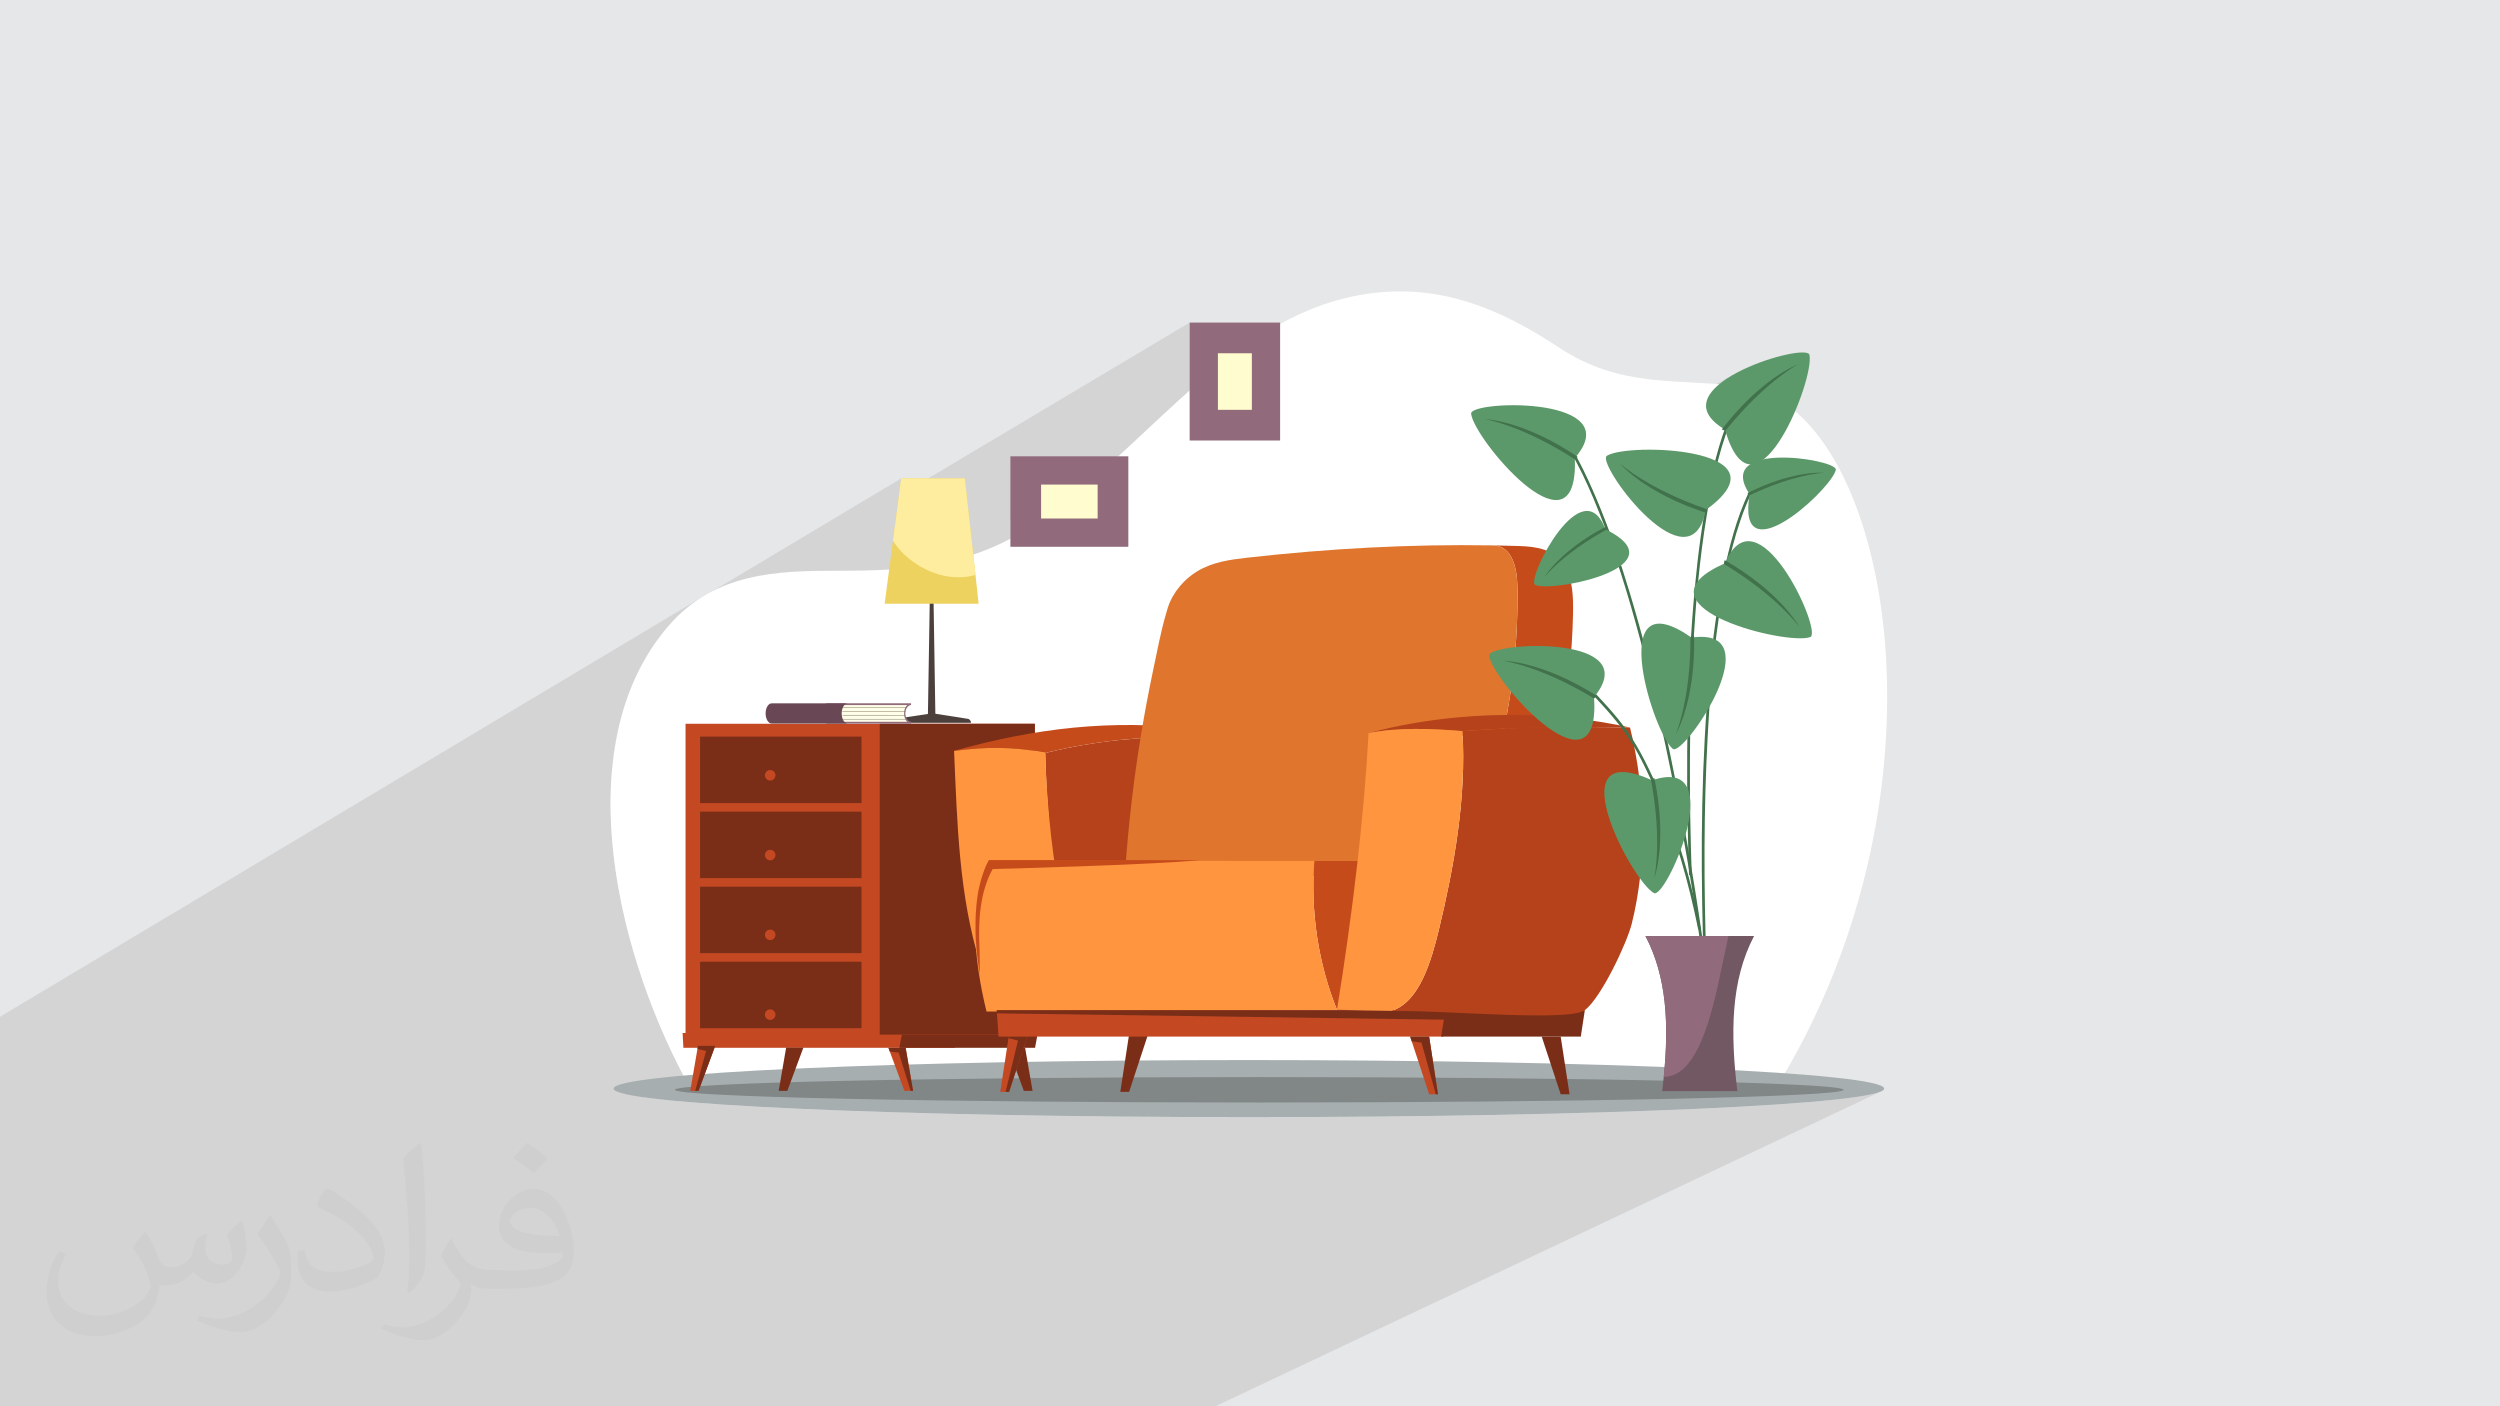 <?xml version="1.0" encoding="UTF-8"?>
<!DOCTYPE svg PUBLIC "-//W3C//DTD SVG 1.1//EN" "http://www.w3.org/Graphics/SVG/1.1/DTD/svg11.dtd">
<!-- Creator: CorelDRAW -->
<svg xmlns="http://www.w3.org/2000/svg" xml:space="preserve" width="3.703in" height="2.083in" version="1.1" style="shape-rendering:geometricPrecision; text-rendering:geometricPrecision; image-rendering:optimizeQuality; fill-rule:evenodd; clip-rule:evenodd"
viewBox="0 0 3703.33 2083.33"
 xmlns:xlink="http://www.w3.org/1999/xlink"
 xmlns:xodm="http://www.corel.com/coreldraw/odm/2003">
 <defs>
  <style type="text/css">
   <![CDATA[
    .fil0 {fill:#E6E7E8}
    .fil21 {fill:#41724B;fill-rule:nonzero}
    .fil11 {fill:#4C403D;fill-rule:nonzero}
    .fil22 {fill:#5C996A;fill-rule:nonzero}
    .fil16 {fill:#694755;fill-rule:nonzero}
    .fil23 {fill:#725862;fill-rule:nonzero}
    .fil10 {fill:#7A2E17;fill-rule:nonzero}
    .fil8 {fill:#818687;fill-rule:nonzero}
    .fil5 {fill:#916B7B;fill-rule:nonzero}
    .fil7 {fill:#A7AEAF;fill-rule:nonzero}
    .fil18 {fill:#B5421A;fill-rule:nonzero}
    .fil15 {fill:#B7B59E;fill-rule:nonzero}
    .fil9 {fill:#C44923;fill-rule:nonzero}
    .fil17 {fill:#C64B1A;fill-rule:nonzero}
    .fil20 {fill:#E0752D;fill-rule:nonzero}
    .fil3 {fill:#E5804E;fill-rule:nonzero}
    .fil12 {fill:#EDD25F;fill-rule:nonzero}
    .fil19 {fill:#FF953E;fill-rule:nonzero}
    .fil13 {fill:#FFED9F;fill-rule:nonzero}
    .fil6 {fill:#FFFDCF;fill-rule:nonzero}
    .fil14 {fill:#FFFEE9;fill-rule:nonzero}
    .fil4 {fill:white;fill-rule:nonzero}
    .fil2 {fill:#373435;fill-opacity:0.031}
    .fil1 {fill:#373435;fill-opacity:0.102}
   ]]>
  </style>
 </defs>
 <g id="Layer_x0020_1">
  <polygon class="fil0" points="-0.11,0 3703.44,0 3703.44,2083.33 -0.11,2083.33 "/>
  <polygon class="fil1" points="-0.11,1985.11 -0.11,1983.04 -0.11,1671.35 -0.11,1646.24 -0.11,1618.29 -0.11,1615.33 -0.11,1582.98 -0.11,1563.32 -0.11,1528.06 -0.11,1518.04 -0.11,1506.74 -0.11,1506.25 1046.08,880.84 1038.74,885.26 1031.5,890.02 1030.91,890.45 1334.98,708.69 1331.56,734.52 1762.26,477.87 1762.26,578.59 1755.62,584.5 1749,590.46 1742.4,596.46 1735.81,602.49 1729.22,608.56 1722.65,614.65 1716.08,620.76 1709.52,626.89 1702.95,633.04 1696.39,639.19 1689.81,645.34 1683.24,651.49 1676.65,657.63 1670.06,663.77 1663.45,669.89 1656.83,675.99 1496.71,769.75 1496.71,798.15 906.45,1142.49 905.07,1162.42 904.43,1184.63 904.61,1207.04 905.61,1229.59 907.37,1252.26 909.87,1274.98 913.07,1297.71 916.94,1320.43 921.44,1343.07 926.54,1365.59 932.2,1387.96 938.4,1410.13 945.09,1432.06 952.17,1453.44 2568.15,554.73 2563.48,557.46 2558.99,560.27 2554.7,563.16 2550.65,566.11 2546.83,569.13 952.83,1455.32 959.83,1475 967.81,1495.92 976.15,1516.43 984.81,1536.47 993.78,1556 1002.99,1574.99 1012.43,1593.37 953.14,1625.52 965.94,1627.22 982.79,1629.15 1001.64,1631.02 1022.43,1632.84 1045.09,1634.61 1069.57,1636.33 1095.81,1637.99 1123.74,1639.59 1153.33,1641.12 1184.49,1642.59 1217.18,1643.99 1251.33,1645.32 1286.88,1646.57 1323.78,1647.75 1361.96,1648.85 1401.38,1649.87 1441.96,1650.81 1483.65,1651.65 1526.39,1652.41 1570.12,1653.07 1614.78,1653.65 1660.32,1654.12 1706.67,1654.49 1753.77,1654.76 1801.56,1654.92 1850,1654.98 1898.43,1654.92 1946.23,1654.76 1993.33,1654.49 2039.68,1654.12 2085.21,1653.65 2129.88,1653.07 2173.61,1652.41 2216.35,1651.65 2258.04,1650.81 2298.62,1649.87 2338.04,1648.85 2376.22,1647.75 2413.12,1646.57 2448.68,1645.32 2482.83,1643.99 2515.51,1642.59 2546.68,1641.12 2576.26,1639.59 2604.2,1637.99 2630.44,1636.33 2654.92,1634.61 2677.58,1632.84 2698.37,1631.02 2717.21,1629.15 2734.06,1627.22 2748.86,1625.26 2761.54,1623.25 2772.05,1621.21 2780.33,1619.13 2786.31,1617.01 1800.37,2083.33 999.11,2083.33 108.81,2083.33 45.57,2083.33 42.59,2083.33 -0.11,2083.33 "/>
  <path class="fil2" d="M216.87 1826.25c6.98,11.04 11.98,21.04 16.04,32.08 3.02,6.98 5,18.96 20.94,18.96 5,0 11.04,-1.04 17.08,-5 6.98,-3.02 11.98,-8.96 13.96,-16.98l6.04 -21.04 15 -6.98 0.94 1.04c-1.98,7.92 -3.02,15.94 -3.02,20.94 0,18.02 15.1,24.06 27.08,24.06 6.98,0 13.02,-4.06 13.02,-10 0,-8.02 -4.06,-23.02 -8.02,-35 6.98,-7.08 13.96,-14.06 21.98,-20l1.04 0.94c3.96,15 5.94,30 5.94,40 0,10 -3.96,20 -8.02,26.98 -6.98,14.06 -20,25.1 -35.94,25.1 -11.98,0 -25,-6.04 -34.06,-17.08l-0.94 0c-9.06,11.04 -22.08,20 -43.02,20l-6.98 0c-1.04,14.06 -4.06,24.06 -9.06,33.02 -13.02,25 -50,42.08 -85,42.08 -48.96,0 -73.02,-28.02 -73.02,-66.04 0,-23.02 8.02,-45 19.06,-60l10 3.96c-7.08,14.06 -12.08,26.98 -12.08,40 0,35 29.06,51.98 62.08,51.98 30.94,0 67.92,-18.96 75,-41.98 -3.02,-25 -11.98,-35.94 -26.04,-58.96 3.96,-6.98 10,-15 16.98,-23.02l1.04 0 0 0 0 0 1.98 0.94 0 0 -0.01 0.01zm564.17 -133.02c10,6.04 20,14.06 30,23.02 -6.04,8.02 -12.08,15 -21.04,21.04 -10,-8.02 -20,-15 -30,-21.98 6.98,-8.02 13.96,-15 20,-22.08l0 0 0 0 1.04 0 0 0zm4.9 96.04c-16.98,0 -30,11.04 -30,19.06 0,16.98 33.02,22.92 73.02,22.92 -5,-20 -21.98,-41.98 -43.02,-41.98zm-36.98 93.02c22.08,0 41.04,-1.04 55,-3.96 16.04,-4.06 30,-12.08 30,-18.02 0,-1.98 0,-3.02 -0.94,-5 -9.06,0.94 -19.06,0.94 -29.06,0.94 -28.96,0 -51.98,-6.98 -60.94,-22.92 -2.08,-5 -4.06,-10 -4.06,-16.04 0,-16.04 7.08,-31.98 19.06,-41.98 10,-9.06 20.94,-14.06 33.02,-14.06 19.9,0 36.98,16.04 47.92,42.08 6.04,13.96 11.04,30 11.04,50.94 0,14.06 -3.96,25 -11.98,34.06 -16.04,15 -45,20.94 -90,20.94l-20 0 0 0 -5 0c-11.04,0 -19.06,-1.98 -25,-6.98l-1.04 0c0,3.02 1.04,5 1.04,6.98 0,10 -3.02,23.02 -10,33.02 -20,30 -42.08,43.02 -60.1,43.02 -18.96,0 -41.98,-6.98 -62.92,-16.98l3.96 -6.98c6.98,2.92 16.04,5 29.06,5 33.96,0 77.92,-33.02 83.96,-64.06 -1.04,-3.02 -3.96,-5.94 -6.98,-10 -10,-11.98 -16.04,-21.98 -21.98,-31.98 5,-10 10,-18.02 13.96,-25l1.98 0c14.06,28.96 28.02,46.04 56.98,46.04l5.1 0 0 0 20.94 0 0 0 0 0 -3.02 0.94 0 0 0 0.01zm-146.04 31.04c2.08,-14.06 3.02,-29.06 3.02,-43.02l0 -21.04c0,-38.96 -5,-96.04 -8.96,-133.02 6.98,-8.02 16.98,-16.98 25,-23.02l1.98 1.04c5,46.98 6.98,101.04 6.98,151.04 0,13.02 -0.94,25.94 -1.98,35 -1.04,11.98 -8.02,20.94 -21.98,35l-3.02 -1.04 0 0 0 0 -1.04 -0.94 0 0 0 -0zm-150.94 -62.08c0.94,18.02 10,33.02 40.94,33.02 20,0 36.04,-5 55,-13.96 3.02,-1.04 5,-3.02 5,-5 0,-11.98 -8.96,-26.98 -23.96,-41.04 -13.96,-13.02 -34.06,-25 -51.04,-31.98 -5.94,-3.02 -8.02,-5 -8.02,-8.02 0,-5 7.08,-16.04 13.02,-23.96l1.98 0c20,10.94 43.02,26.98 60,43.96 15.1,16.04 25.1,33.02 25.1,51.04 0,13.02 -4.06,25.94 -11.04,38.02 -21.98,10.94 -46.04,20 -70,20 -29.06,0 -48.02,-14.06 -48.02,-45 0,-3.02 0,-9.06 1.04,-16.04l10 0 0 0 0 0 0 -1.04 0 0 0 0zm-52.08 -51.98l18.02 29.06c6.98,10.94 13.02,21.98 13.02,40.94l0 24.06c0,18.96 -11.98,38.96 -31.98,60 -15,13.96 -29.06,20 -42.08,20 -18.96,0 -40,-6.04 -65,-16.98l3.02 -7.08c8.02,2.08 16.98,4.06 28.02,4.06 36.04,0 71.98,-26.04 89.06,-58.02 1.98,-4.06 2.92,-6.98 2.92,-8.96 0,-4.06 -1.98,-8.02 -3.96,-11.04 -8.96,-16.98 -18.96,-33.02 -30,-46.98 5.94,-9.06 11.98,-18.02 18.02,-27.08l0.94 0 0 -1.98 0 0 0 0z"/>
  <g id="_1591840701920">
   <path class="fil3" d="M1458.48 863.15c0.02,0.02 0.04,0.04 0.06,0.06 -0.01,-0.02 -0.02,-0.05 -0.04,-0.08 -0.26,-0.26 -0.26,-0.26 -0.02,0.02z"/>
   <path class="fil4" d="M2627.7 1616.92c282.59,-451.82 168.18,-1018.13 -47.32,-1044.56 -96.46,-11.83 -179.33,3.16 -270.86,-57.44 -88.24,-58.4 -174.78,-93.29 -276.59,-80.65 -203.54,25.28 -325.52,222.04 -492.63,337.45 -98.67,68.15 -189.69,73.82 -300.02,73.82 -88.36,0 -181.19,2.39 -249.68,81.27 -155.49,179.06 -73.8,499.16 34.7,690.1l1602.39 0z"/>
   <polygon class="fil5" points="1496.71,810.02 1671.42,810.02 1671.42,676 1496.71,676 "/>
   <polygon class="fil6" points="1542.19,768.14 1625.95,768.14 1625.95,717.88 1542.19,717.88 "/>
   <polygon class="fil5" points="1762.26,652.59 1896.28,652.59 1896.28,477.88 1762.26,477.88 "/>
   <polygon class="fil6" points="1804.14,607.12 1854.4,607.12 1854.4,523.35 1804.14,523.35 "/>
   <path class="fil7" d="M2791.18 1612.69c0,23.35 -421.37,42.29 -941.18,42.29 -519.8,0 -941.17,-18.93 -941.17,-42.29 0,-23.36 421.37,-42.29 941.17,-42.29 519.8,0 941.18,18.93 941.18,42.29z"/>
   <path class="fil8" d="M2731.07 1614.46c0,10.4 -387.6,18.83 -865.75,18.83 -478.13,0 -865.74,-8.43 -865.74,-18.83 0,-10.4 387.61,-18.83 865.74,-18.83 478.15,0 865.75,8.43 865.75,18.83z"/>
   <polygon class="fil9" points="1011.09,1530.33 1012.26,1552.24 1414.69,1552.24 1416.04,1530.33 "/>
   <polygon class="fil10" points="1166.27,1616.02 1190.02,1551.97 1164.49,1551.97 1153.46,1616.02 "/>
   <polygon class="fil9" points="1034.71,1616.02 1059.42,1549.39 1033.89,1549.39 1022.41,1616.02 "/>
   <polygon class="fil9" points="1352.52,1616.02 1341.53,1552.24 1316,1552.24 1339.65,1616.02 "/>
   <polygon class="fil10" points="1529.54,1616.02 1518.5,1552.24 1492.97,1552.24 1516.61,1616.02 "/>
   <polygon class="fil10" points="1331.22,1559.35 1348.94,1616.02 1352.52,1616.02 1341.53,1552.24 1316,1552.24 1318.06,1557.82 "/>
   <polygon class="fil10" points="1029.78,1616.02 1034.71,1616.02 1059.42,1549.39 1033.89,1549.39 1033.08,1554.07 1045.87,1556.95 "/>
   <polygon class="fil10" points="1326.14,1530.33 1415.93,1532.02 1416.04,1530.33 "/>
   <polygon class="fil10" points="1336.39,1530.33 1332.17,1552.24 1533.24,1552.24 1537.28,1530.33 "/>
   <polygon class="fil9" points="1015.45,1532.71 1532.92,1532.71 1532.92,1072.21 1015.45,1072.21 "/>
   <polygon class="fil10" points="1303.09,1532.71 1532.92,1532.71 1532.92,1072.21 1303.09,1072.21 "/>
   <polygon class="fil10" points="1037,1189.73 1276.13,1189.73 1276.13,1091.2 1037,1091.2 "/>
   <polygon class="fil10" points="1037,1300.89 1276.13,1300.89 1276.13,1202.36 1037,1202.36 "/>
   <polygon class="fil10" points="1037,1412.05 1276.13,1412.05 1276.13,1313.52 1037,1313.52 "/>
   <polygon class="fil10" points="1037,1523.21 1276.13,1523.21 1276.13,1424.69 1037,1424.69 "/>
   <path class="fil9" d="M1148.65 1148.53c0,4.3 -3.49,7.79 -7.79,7.79 -4.3,0 -7.79,-3.49 -7.79,-7.79 0,-4.3 3.49,-7.79 7.79,-7.79 4.3,0 7.79,3.48 7.79,7.79z"/>
   <path class="fil9" d="M1148.65 1266.72c0,4.3 -3.49,7.79 -7.79,7.79 -4.3,0 -7.79,-3.49 -7.79,-7.79 0,-4.3 3.49,-7.79 7.79,-7.79 4.3,0 7.79,3.49 7.79,7.79z"/>
   <path class="fil9" d="M1148.65 1384.91c0,4.3 -3.49,7.79 -7.79,7.79 -4.3,0 -7.79,-3.49 -7.79,-7.79 0,-4.3 3.49,-7.79 7.79,-7.79 4.3,0 7.79,3.48 7.79,7.79z"/>
   <path class="fil9" d="M1148.65 1503.11c0,4.3 -3.49,7.79 -7.79,7.79 -4.3,0 -7.79,-3.49 -7.79,-7.79 0,-4.3 3.49,-7.79 7.79,-7.79 4.3,0 7.79,3.49 7.79,7.79z"/>
   <path class="fil11" d="M1438.39 1070.77c-0.12,-3.34 -2.6,-6.02 -5.65,-6.02l-51.52 -8.07 -53.87 8.07c-3.06,0 -5.54,2.67 -5.65,6.02l116.7 0z"/>
   <polygon class="fil11" points="1385.6,1060.99 1374.48,1060.99 1378.46,815.2 1381.69,815.2 "/>
   <polygon class="fil12" points="1449.68,894.41 1310.4,894.41 1322.76,801.06 1334.98,708.7 1429.2,708.7 1444.98,851.73 "/>
   <path class="fil13" d="M1444.98 851.73c-35.74,10.25 -75.22,-2.68 -104.5,-29.37 -6.82,-6.21 -12.68,-13.4 -17.72,-21.3l12.22 -92.36 94.22 0 15.78 143.03z"/>
   <path class="fil14" d="M1349.51 1070.63c-0.11,0.01 -0.23,0.01 -0.35,0.01l-122.92 -0.01c-5.46,0 -9.89,-6.15 -9.89,-13.73 0,-3.8 1.11,-7.23 2.9,-9.71 1.79,-2.48 4.25,-4.03 6.99,-4.03l122.92 0.01c0.12,0 0.24,0 0.35,0.01 -2.54,0.18 -4.8,1.69 -6.48,4.02 -1.79,2.48 -2.9,5.91 -2.9,9.71 0,7.35 4.15,13.35 9.38,13.72z"/>
   <path class="fil15" d="M1344.19 1047.48c-0.17,0.18 -0.34,0.4 -0.5,0.62 -0.16,0.22 -0.31,0.44 -0.45,0.68l-96.03 -0 0 -1.3 96.98 0.01z"/>
   <path class="fil15" d="M1341.44 1053.33c-0.08,0.43 -0.17,0.86 -0.22,1.3l-93.54 -0 0 -1.3 93.76 0z"/>
   <path class="fil15" d="M1341.44 1060.47l-93.3 -0 0 -1.3 93.07 0.01c0.06,0.44 0.13,0.88 0.22,1.3z"/>
   <path class="fil15" d="M1344.17 1066.32l-95.56 -0.01 0 -1.3 94.62 0c0.29,0.47 0.61,0.91 0.93,1.3z"/>
   <path class="fil5" d="M1226.24 1069.33c-4.93,0 -8.95,-5.57 -8.95,-12.43 0,-3.31 0.94,-6.45 2.63,-8.8 1.68,-2.35 3.94,-3.63 6.32,-3.63l117.7 0c-0.56,0.52 -1.09,1.13 -1.57,1.8 -0.28,0.39 -0.54,0.79 -0.78,1.21 -0.24,0.41 -0.47,0.84 -0.68,1.3 -0.66,1.4 -1.12,2.93 -1.41,4.54 -0.07,0.43 -0.13,0.87 -0.18,1.3 -0.08,0.76 -0.12,1.51 -0.12,2.28 0,0.78 0.04,1.53 0.12,2.28 0.04,0.44 0.11,0.87 0.19,1.3 0.28,1.64 0.77,3.17 1.41,4.55 0.21,0.46 0.43,0.89 0.67,1.3 0.66,1.15 1.46,2.18 2.34,3.01l-117.69 -0.01zm117.93 -3c-0.33,-0.39 -0.64,-0.83 -0.93,-1.3 -0.8,-1.31 -1.43,-2.84 -1.8,-4.55 -0.09,-0.41 -0.17,-0.85 -0.22,-1.3 -0.09,-0.74 -0.15,-1.5 -0.15,-2.28 0,-0.77 0.05,-1.53 0.15,-2.28 0.06,-0.44 0.14,-0.87 0.22,-1.3 0.37,-1.66 0.97,-3.2 1.8,-4.54 0.14,-0.24 0.29,-0.46 0.45,-0.68 0.16,-0.22 0.33,-0.44 0.5,-0.62 1.5,-1.81 3.38,-2.86 5.37,-3l0.03 -2.6c-0.14,-0.01 -0.28,-0.01 -0.43,-0.01l-122.92 -0.01c-2.89,0 -5.6,1.56 -7.65,4.41 -2.05,2.85 -3.17,6.61 -3.17,10.63 0,8.29 4.85,15.03 10.81,15.03l122.92 0c0.15,0 0.29,0 0.43,-0.01l-0.03 -2.6c-2.06,-0.14 -3.93,-1.26 -5.39,-3z"/>
   <path class="fil16" d="M1255.32 1071.82c-0.1,0.01 -0.22,0.01 -0.32,0.01l-111.93 -0c-4.97,0 -9,-6.69 -9,-14.94 0,-4.13 1,-7.86 2.64,-10.56 1.63,-2.7 3.87,-4.38 6.36,-4.38l111.93 0c0.11,0 0.22,0 0.32,0.02 -2.31,0.19 -4.37,1.83 -5.9,4.36 -1.63,2.7 -2.64,6.43 -2.64,10.57 0,7.99 3.78,14.52 8.54,14.93z"/>
   <path class="fil17" d="M1548.3 1115.51c73.3,-18.16 145.51,-24.94 220.21,-24.24 0.58,-3.79 1.16,-7.58 1.83,-11.38 -123.85,-14.46 -235.48,-1.59 -357.08,32.42 0,0.21 0,0.41 0,0.61 49.3,-7.08 84.99,-6.98 135.04,2.59z"/>
   <path class="fil18" d="M1548.3 1115.51c1.83,72.31 8.14,144.52 18.85,215.74 57.93,-5.79 115.86,-10.17 173.89,-13.47 6.97,-75.4 15.69,-150.61 27.48,-226.5 -74.7,-0.7 -146.91,6.08 -220.21,24.24z"/>
   <path class="fil19" d="M1413.26 1112.46c4.72,108.11 7.13,213.95 38.93,316.44 4.98,16.15 10.62,32.76 21.41,45.11 9.3,10.71 21.75,17.42 34.86,20.96 3.49,1.09 7.14,1.81 10.71,2.36 16.77,2.64 33.78,1 50.63,-0.45 -34.28,-52.37 -42.99,-123.63 -22.24,-183.9 6.56,-0.64 13.03,-1.28 19.59,-1.81 -10.71,-64.81 -17.02,-130.53 -18.85,-196.34 -50.05,-8.72 -85.74,-8.81 -135.04,-2.36z"/>
   <path class="fil17" d="M2250.5 808.9c-13.2,-0.39 -26.39,-0.78 -39.67,-0.97 15,0.19 24.29,8.08 30.31,22.39 6.17,14.9 6.81,32.72 6.89,49.76 0.22,67.58 -6.52,135.15 -20.08,200.29 28.35,-3.11 55.52,7.54 84.09,8.22 10.02,-54.72 17.07,-122.63 18.14,-178.91 0.53,-24.53 -0.35,-51.12 -11.66,-70.4 -15.24,-26.19 -43.31,-29.5 -68.03,-30.37z"/>
   <path class="fil20" d="M1727.58 908.22c-8.13,27.45 -13.57,57.35 -19.59,85.49 -13.27,63 -23.79,127.07 -31.48,191.82 -4.35,37.2 -7.76,74.49 -10.3,111.98 109.72,0.1 219.44,0.19 329.15,0.29 34.52,0 68.97,0.09 103.48,0.09 6.24,-65.13 11.17,-130.87 14,-193.57 37.05,-11.68 75.78,-19.67 115.09,-23.95 13.56,-65.14 20.3,-132.71 20.08,-200.29 -0.07,-17.04 -0.72,-34.86 -6.89,-49.76 -6.02,-14.31 -15.3,-22.2 -30.31,-22.39 -0.58,0 -1.16,0 -1.75,0 -120.45,-1.95 -241.04,4.68 -361.13,18.2 -25.46,2.92 -51.41,6.23 -74.69,20.35 -17.54,10.61 -35.46,29.5 -43.22,53.56 -0.87,2.72 -1.66,5.35 -2.46,8.18z"/>
   <path class="fil17" d="M1946.94 1275.47c-5.8,75.21 5.9,152.19 33.7,220.93 18.01,-0.09 36.03,-0.28 54.04,-0.46 11.12,-68.08 22,-143.76 30.72,-220.38 -39.51,0 -78.94,-0.09 -118.45,-0.09z"/>
   <path class="fil19" d="M1454.71 1468.91c-3.87,-19.66 -6.9,-39.55 -8.7,-59.59 -0.48,-5.38 -0.89,-10.76 -1.2,-16.15 -0.07,-1.61 -0.21,-4.61 -0.24,-5.54 -0.09,-2.73 -0.16,-5.46 -0.19,-8.19 -0.14,-11.13 0.1,-22.28 0.96,-33.37 0.43,-5.59 0.98,-11.16 1.72,-16.7 0.33,-2.46 0.67,-4.91 1.06,-7.35 0.17,-0.9 0.33,-1.8 0.5,-2.69 1.94,-9.88 4.41,-19.65 7.71,-29.06 0.79,-2.25 1.61,-4.48 2.48,-6.68 0.38,-0.88 0.77,-1.76 1.17,-2.62 0.9,-1.95 1.83,-3.89 2.81,-5.79l107.42 0c125.59,0.09 251.17,0.19 376.75,0.28 -5.8,75.21 5.9,152.19 33.7,220.93 -174.43,1.63 -347.25,2.3 -519.34,2.09 -2.41,-9.8 -4.64,-19.66 -6.59,-29.59z"/>
   <path class="fil17" d="M1444.99 1378.35c0.04,2.73 0.12,5.46 0.21,8.19 0.04,0.92 0.18,3.93 0.27,5.54 0.33,5.39 0.77,10.78 1.28,16.15 1.15,11.82 2.76,23.59 4.76,35.29 -0.43,-14.79 -0.11,-29.65 -0.66,-41.02 -1.83,-38.44 0.74,-80.89 19.51,-115.01 0,0 242.52,-6.38 306.09,-13.26 -65.19,-0.05 -130.39,-0.08 -195.59,-0.14l-115.99 0c-1.05,1.91 -2.06,3.84 -3.04,5.8 -0.43,0.87 -0.85,1.75 -1.26,2.62 -0.94,2.21 -1.83,4.44 -2.67,6.69 -3.57,9.41 -6.23,19.19 -8.33,29.05 -0.19,0.89 -0.37,1.8 -0.54,2.69 -0.43,2.44 -0.8,4.89 -1.15,7.35 -0.79,5.54 -1.38,11.12 -1.85,16.7 -0.93,11.09 -1.18,22.23 -1.04,33.37z"/>
   <polygon class="fil10" points="1672.58,1532.17 1659.53,1617.56 1672.58,1617.56 1700.69,1532.17 "/>
   <polygon class="fil9" points="1494.75,1532.17 1481.7,1617.56 1494.75,1617.56 1522.85,1532.17 "/>
   <polygon class="fil10" points="1493.86,1537.97 1507.94,1541.54 1489.56,1617.56 1494.75,1617.56 1522.85,1532.17 1494.75,1532.17 "/>
   <polygon class="fil9" points="1476.42,1496.51 1479.2,1535.7 2138.01,1535.7 2141.2,1496.51 "/>
   <polygon class="fil10" points="1476.41,1496.51 1476.75,1501.23 2140.05,1510.61 2141.2,1496.51 "/>
   <polygon class="fil9" points="2088.96,1535.7 2117.07,1621.09 2130.13,1621.09 2117.07,1535.7 "/>
   <polygon class="fil10" points="2283.81,1535.7 2311.92,1621.09 2325.04,1621.09 2311.92,1535.7 "/>
   <polygon class="fil10" points="2141.07,1496.51 2134.81,1535.7 2341.7,1535.7 2347.7,1496.51 "/>
   <polygon class="fil10" points="2126.96,1621.09 2105.72,1544.52 2091.23,1542.62 2088.96,1535.7 2117.07,1535.7 2130.13,1621.09 "/>
   <path class="fil18" d="M2159 1062.77c-44.99,4.16 -89.31,11.91 -131.72,23.24 45.65,-8.78 92.97,-6.61 139.11,-2.93 76.78,-5.85 160.27,-7.08 248.26,-5.28 -50.7,-11.25 -103.99,-17.39 -157.7,-18.52 -32.7,-0.67 -65.48,0.47 -97.94,3.49z"/>
   <path class="fil18" d="M2131.61 1376.8c-11.3,46.38 -28.47,107.32 -70.14,120.74 7.46,0.09 14.94,0.19 22.41,0.28 75.28,0.66 242.56,15.06 263.82,-1.31 24.52,-18.87 62.45,-99.87 69.44,-127.83 23.33,-93.44 20.5,-197.45 -2.5,-290.88 -87.98,-1.8 -171.48,-0.57 -248.26,5.28 6.22,99.01 -13.03,203.78 -34.78,293.72z"/>
   <path class="fil19" d="M2011.25 1273.82c-8.72,77.19 -19.59,153.43 -30.71,222.02 27.47,0.76 54.37,1.32 80.93,1.7 41.67,-13.42 58.85,-74.36 70.14,-120.74 21.75,-89.94 41,-194.71 34.78,-293.72 -46.14,-3.69 -93.46,-5.85 -139.11,2.93 -3.25,60.84 -8.89,124.61 -16.02,187.81z"/>
   <path class="fil21" d="M2435.35 969.02c30.39,117.39 53.59,236.7 72.67,356.43 3.87,24.25 7.56,48.52 10.89,72.85 1.15,8.49 2.54,16.94 3.98,25.39l4.26 0c-2.18,-13.44 -4.35,-26.87 -6.28,-40.36 -5.91,-41.56 -12.64,-83.01 -19.85,-124.36 -22.28,-127.91 -49.11,-255.52 -86.52,-379.93 -14.26,-47.39 -30.25,-94.33 -49.5,-139.93 -16.18,-38.32 -34.77,-76.3 -59.43,-109.95 -1.54,-2.09 -5.05,-0.07 -3.5,2.06 32.46,44.3 54.78,95.79 74.18,146.87 23.67,62.3 42.41,126.46 59.09,190.95z"/>
   <path class="fil21" d="M2523.73 1423.68l4.04 0c-3.91,-111.31 -4.09,-222.92 1.98,-334.13 3.61,-66.51 9.31,-133.11 20.2,-198.86 8.94,-53.9 20.65,-108.78 43.72,-158.62 1.11,-2.38 -2.75,-3.67 -3.84,-1.32 -17.54,37.86 -28.26,78.76 -36.54,119.52 -9.87,48.51 -16.27,97.68 -20.88,146.94 -12.09,129.35 -13.23,259.75 -9.81,389.54 0.33,12.31 0.71,24.63 1.13,36.94z"/>
   <path class="fil21" d="M2502.07 1296.4l4.04 0c-3.9,-111.31 -4.1,-222.92 1.96,-334.13 3.61,-66.51 9.31,-133.11 20.23,-198.86 8.92,-53.9 20.63,-108.78 43.7,-158.63 1.1,-2.38 -2.75,-3.67 -3.84,-1.31 -17.54,37.86 -28.25,78.76 -36.54,119.52 -9.87,48.51 -16.28,97.68 -20.88,146.95 -12.11,129.34 -13.21,259.74 -9.81,389.53 0.33,12.31 0.71,24.63 1.13,36.93z"/>
   <path class="fil21" d="M2349.67 1018.86c20.12,21.26 40.42,42.56 57.46,66.44 19.19,26.93 33.33,58.07 46.62,88.22 28.67,65.06 47.39,132.59 61.65,202.11 0.53,2.57 4.44,1.48 3.92,-1.08 -14.14,-68.94 -32.82,-135.65 -60.85,-200.32 -13.53,-31.22 -28.31,-63 -47.83,-90.99 -16.96,-24.3 -37.8,-45.8 -58.1,-67.26 -1.8,-1.91 -4.67,0.98 -2.87,2.88l0 0z"/>
   <path class="fil22" d="M2682.76 943.02c-0.18,0.19 -0.38,0.36 -0.57,0.49 -1.29,0.56 -2.91,1 -4.8,1.33 -45.88,8.02 -261.32,-48.96 -122.07,-110.44 46.9,-110.37 141.24,93.33 127.44,108.62z"/>
   <path class="fil21" d="M2555.01 829.95c-0.18,0.2 -0.32,0.4 -0.43,0.63 -0.42,1.33 -0.7,2.97 -0.81,4.89 2.51,1.52 5.05,3.08 7.6,4.7 2.99,1.92 6.08,3.74 9.07,5.77 2.99,2 6,4.03 9.01,6.04 4.04,2.63 3.76,2.63 8.89,6.19 1.48,1.04 2.94,2.06 4.43,3.11 1.45,1.04 2.85,2.15 4.28,3.22 2.84,2.14 5.69,4.26 8.47,6.35 2.72,2.19 5.41,4.34 8.06,6.46 1.31,1.06 2.66,2.08 3.92,3.18 1.26,1.08 2.49,2.16 3.75,3.22 2.48,2.13 4.94,4.15 7.27,6.24 2.27,2.11 4.49,4.17 6.64,6.15 1.07,0.98 2.15,1.95 3.17,2.92 1.01,0.99 1.98,1.98 2.95,2.93 1.94,1.92 3.76,3.76 5.52,5.5 0.91,0.85 1.72,1.73 2.51,2.61 0.79,0.85 1.56,1.7 2.31,2.52 2.96,3.28 5.7,6 7.68,8.52 2.01,2.46 3.65,4.36 4.76,5.67 0.95,1.13 1.54,1.81 1.66,1.97 -0.11,-0.18 -0.57,-0.92 -1.41,-2.15 -0.95,-1.42 -2.31,-3.54 -4.13,-6.17 -1.71,-2.68 -4.14,-5.71 -6.89,-9.24 -0.68,-0.89 -1.38,-1.8 -2.12,-2.74 -0.72,-0.94 -1.5,-1.9 -2.31,-2.82 -1.67,-1.89 -3.4,-3.87 -5.2,-5.93 -0.93,-1.03 -1.85,-2.09 -2.8,-3.17 -0.98,-1.03 -2,-2.08 -3.01,-3.15 -2.09,-2.12 -4.22,-4.31 -6.44,-6.56 -2.22,-2.22 -4.64,-4.38 -7.03,-6.65 -2.42,-2.29 -4.9,-4.56 -7.56,-6.75 -2.61,-2.22 -5.29,-4.48 -7.98,-6.77 -2.75,-2.21 -5.59,-4.4 -8.45,-6.6 -1.42,-1.09 -2.84,-2.23 -4.31,-3.3 -1.48,-1.06 -2.95,-2.13 -4.44,-3.19 -2.96,-2.1 -5.9,-4.32 -8.94,-6.35 -3.07,-2.02 -6.12,-4.03 -9.19,-6.03 -3.02,-2.02 -6.17,-3.83 -9.24,-5.75 -1.52,-0.94 -3.05,-1.88 -4.58,-2.8 -1.53,-0.95 -3.08,-1.77 -4.63,-2.65 -0.02,-0.01 -0.03,-0.02 -0.06,-0.02z"/>
   <path class="fil22" d="M2179.43 611.56c-0.09,0.24 -0.16,0.48 -0.19,0.73 0.06,1.39 0.37,3.04 0.91,4.88 12.9,44.76 158.54,213.43 152.77,61.34 78.66,-90.54 -145.8,-86.07 -153.49,-66.95z"/>
   <path class="fil21" d="M2337.04 676.81c-0.11,0.25 -0.21,0.47 -0.36,0.66 -1.03,0.96 -2.39,1.93 -4.04,2.89 -2.46,-1.61 -5,-3.2 -7.57,-4.77 -3.04,-1.85 -6.03,-3.84 -9.15,-5.64 -3.13,-1.81 -6.26,-3.63 -9.37,-5.44 -4.14,-2.48 -4.02,-2.24 -9.48,-5.3 -1.59,-0.86 -3.15,-1.74 -4.72,-2.6 -1.59,-0.86 -3.19,-1.63 -4.78,-2.44 -3.16,-1.61 -6.33,-3.24 -9.42,-4.82 -3.16,-1.49 -6.28,-2.96 -9.34,-4.41 -1.54,-0.72 -3.06,-1.48 -4.57,-2.12 -1.54,-0.67 -3.05,-1.31 -4.56,-1.96 -2.98,-1.29 -5.9,-2.63 -8.78,-3.79 -2.9,-1.12 -5.72,-2.22 -8.44,-3.28 -1.36,-0.54 -2.7,-1.07 -4.02,-1.58 -1.33,-0.47 -2.65,-0.91 -3.94,-1.35 -2.57,-0.9 -5.02,-1.74 -7.36,-2.56 -1.17,-0.44 -2.32,-0.79 -3.44,-1.11 -1.12,-0.34 -2.22,-0.66 -3.28,-0.98 -4.24,-1.22 -7.89,-2.48 -11.01,-3.16 -3.1,-0.74 -5.52,-1.39 -7.18,-1.8 -1.44,-0.37 -2.3,-0.6 -2.51,-0.64 0.21,0.02 1.08,0.13 2.56,0.33 1.7,0.24 4.19,0.54 7.35,1 3.16,0.37 6.95,1.22 11.32,2.15 1.11,0.22 2.23,0.46 3.4,0.7 1.17,0.24 2.35,0.51 3.55,0.85 2.43,0.67 4.97,1.35 7.6,2.07 1.33,0.37 2.69,0.74 4.08,1.11 1.36,0.44 2.73,0.89 4.15,1.34 2.81,0.94 5.7,1.89 8.71,2.9 2.98,1.04 5.95,2.26 9.07,3.42 3.1,1.16 6.23,2.4 9.37,3.83 3.13,1.38 6.33,2.79 9.57,4.21 3.2,1.5 6.41,3.09 9.63,4.69 1.61,0.81 3.26,1.59 4.87,2.44 1.6,0.87 3.19,1.72 4.81,2.59 3.19,1.76 6.47,3.41 9.63,5.26 3.16,1.87 6.3,3.74 9.45,5.6 3.15,1.84 6.15,3.89 9.22,5.8 1.51,0.96 3.02,1.92 4.54,2.89 1.51,0.95 2.95,2 4.4,3 0.02,0.01 0.03,0.02 0.04,0.03z"/>
   <path class="fil22" d="M2273.43 865.95c0.14,0.16 0.29,0.3 0.44,0.41 1,0.49 2.25,0.89 3.75,1.21 36.13,7.88 208.94,-30.18 100.52,-83.56 -33.55,-89.11 -115.15,69.36 -104.7,81.94z"/>
   <path class="fil21" d="M2378.51 780.48c0.12,0.16 0.24,0.33 0.32,0.51 0.29,1.07 0.44,2.38 0.48,3.91 -2.06,1.12 -4.11,2.28 -6.17,3.48 -2.46,1.43 -4.97,2.77 -7.41,4.28 -2.45,1.49 -4.9,3 -7.35,4.49 -3.3,1.95 -3.08,1.96 -7.27,4.61 -1.19,0.78 -2.39,1.54 -3.6,2.32 -1.19,0.78 -2.34,1.61 -3.51,2.41 -2.33,1.6 -4.64,3.19 -6.92,4.76 -2.22,1.65 -4.43,3.26 -6.61,4.86 -1.07,0.8 -2.19,1.57 -3.2,2.39 -1.06,0.82 -2.07,1.63 -3.1,2.44 -2.03,1.6 -4.07,3.13 -5.96,4.71 -1.88,1.59 -3.72,3.15 -5.49,4.66 -0.88,0.74 -1.76,1.48 -2.62,2.21 -0.81,0.76 -1.63,1.5 -2.42,2.23 -1.6,1.46 -3.11,2.85 -4.57,4.18 -0.76,0.65 -1.43,1.32 -2.07,1.99 -0.67,0.65 -1.3,1.3 -1.92,1.92 -2.46,2.5 -4.72,4.57 -6.38,6.5 -1.68,1.89 -3.04,3.33 -3.96,4.33 -0.81,0.87 -1.28,1.39 -1.41,1.51 0.11,-0.14 0.5,-0.71 1.19,-1.66 0.82,-1.1 1.97,-2.72 3.48,-4.76 1.45,-2.06 3.49,-4.39 5.79,-7.09 0.57,-0.69 1.15,-1.39 1.77,-2.11 0.61,-0.72 1.24,-1.46 1.92,-2.16 1.39,-1.44 2.83,-2.96 4.32,-4.53 0.77,-0.79 1.53,-1.59 2.31,-2.42 0.83,-0.79 1.66,-1.59 2.51,-2.4 1.72,-1.61 3.48,-3.28 5.32,-4.98 1.83,-1.69 3.82,-3.32 5.79,-5.04 1.99,-1.74 4.04,-3.46 6.23,-5.11 2.15,-1.67 4.34,-3.37 6.56,-5.1 2.25,-1.67 4.57,-3.31 6.91,-4.96 1.17,-0.81 2.33,-1.67 3.52,-2.47 1.22,-0.8 2.42,-1.59 3.63,-2.39 2.43,-1.56 4.84,-3.23 7.32,-4.74 2.49,-1.5 5,-2.99 7.48,-4.48 2.46,-1.5 5.03,-2.84 7.53,-4.26 1.24,-0.7 2.48,-1.39 3.72,-2.07 1.24,-0.7 2.51,-1.31 3.76,-1.95 0.02,-0 0.03,-0.01 0.05,-0.02z"/>
   <path class="fil22" d="M2719.48 695.09c0.06,0.2 0.09,0.4 0.07,0.59 -0.18,1.09 -0.59,2.35 -1.2,3.76 -14.71,33.93 -146.52,151.98 -126.53,32.79 -52.75,-79.28 123.54,-52.98 127.65,-37.14z"/>
   <path class="fil21" d="M2588.75 730.48c0.05,0.2 0.12,0.39 0.21,0.56 0.7,0.86 1.68,1.76 2.89,2.68 2.12,-1.01 4.26,-2.01 6.46,-2.98 2.57,-1.15 5.13,-2.42 7.77,-3.51 2.63,-1.11 5.29,-2.22 7.94,-3.33 3.51,-1.54 3.39,-1.35 7.98,-3.21 1.35,-0.52 2.66,-1.05 3.99,-1.57 1.33,-0.51 2.67,-0.95 4,-1.44 2.66,-0.95 5.31,-1.91 7.93,-2.84 2.63,-0.85 5.23,-1.7 7.8,-2.53 1.27,-0.41 2.54,-0.86 3.81,-1.2 1.27,-0.37 2.54,-0.73 3.78,-1.09 2.48,-0.71 4.91,-1.47 7.3,-2.09 2.39,-0.59 4.73,-1.17 6.98,-1.72 1.13,-0.29 2.24,-0.57 3.33,-0.84 1.1,-0.23 2.18,-0.45 3.24,-0.67 2.11,-0.45 4.14,-0.87 6.06,-1.26 0.95,-0.23 1.9,-0.39 2.81,-0.52 0.92,-0.15 1.83,-0.3 2.67,-0.44 3.46,-0.53 6.49,-1.16 9.01,-1.37 2.51,-0.27 4.48,-0.53 5.83,-0.69 1.18,-0.15 1.87,-0.24 2.03,-0.25 -0.15,-0.01 -0.85,-0.01 -2.04,0 -1.36,0.01 -3.35,-0 -5.88,0.04 -2.53,-0.03 -5.61,0.26 -9.13,0.54 -0.91,0.06 -1.81,0.14 -2.75,0.21 -0.95,0.07 -1.9,0.16 -2.89,0.3 -1.98,0.28 -4.05,0.56 -6.2,0.86 -1.09,0.16 -2.19,0.31 -3.33,0.47 -1.1,0.21 -2.24,0.42 -3.4,0.63 -2.3,0.45 -4.7,0.91 -7.15,1.4 -2.44,0.52 -4.93,1.18 -7.48,1.78 -2.57,0.6 -5.16,1.26 -7.77,2.06 -2.61,0.77 -5.28,1.56 -7.96,2.34 -2.68,0.86 -5.35,1.79 -8.06,2.72 -1.35,0.47 -2.74,0.92 -4.08,1.43 -1.35,0.52 -2.69,1.03 -4.05,1.55 -2.69,1.06 -5.44,2.03 -8.12,3.17 -2.68,1.15 -5.33,2.3 -8,3.45 -2.66,1.13 -5.26,2.43 -7.86,3.63 -1.3,0.6 -2.59,1.2 -3.85,1.82 -1.3,0.59 -2.52,1.28 -3.78,1.91 -0.02,0.01 -0.02,0.01 -0.03,0.02z"/>
   <path class="fil22" d="M2679.83 524.5c0.17,0.2 0.32,0.41 0.41,0.64 0.38,1.34 0.62,2.99 0.68,4.91 1.86,46.54 -83.25,252.5 -125.67,106.33 -103.18,-61.15 111.27,-127.61 124.58,-111.89z"/>
   <path class="fil21" d="M2550.79 636.07c0.18,0.2 0.36,0.38 0.56,0.51 1.27,0.59 2.86,1.08 4.75,1.47 1.85,-2.3 3.74,-4.61 5.67,-6.91 2.3,-2.72 4.52,-5.55 6.93,-8.23 2.37,-2.7 4.78,-5.42 7.18,-8.12 3.14,-3.66 3.1,-3.39 7.31,-8.01 1.22,-1.31 2.43,-2.63 3.67,-3.95 1.22,-1.31 2.51,-2.55 3.75,-3.82 2.49,-2.53 4.99,-5.07 7.42,-7.55 2.52,-2.41 5.02,-4.79 7.48,-7.13 1.22,-1.16 2.42,-2.36 3.66,-3.45 1.26,-1.11 2.49,-2.2 3.7,-3.3 2.43,-2.17 4.78,-4.35 7.15,-6.36 2.39,-1.98 4.72,-3.91 6.98,-5.77 1.12,-0.94 2.22,-1.87 3.31,-2.77 1.12,-0.86 2.24,-1.7 3.3,-2.52 2.18,-1.67 4.23,-3.24 6.2,-4.74 0.95,-0.79 1.95,-1.48 2.92,-2.14 0.95,-0.68 1.91,-1.33 2.8,-1.96 3.64,-2.49 6.71,-4.85 9.46,-6.47 2.7,-1.68 4.81,-3.06 6.24,-3.98 1.26,-0.81 2,-1.3 2.19,-1.4 -0.2,0.08 -1,0.46 -2.33,1.12 -1.54,0.76 -3.81,1.83 -6.67,3.27 -2.89,1.35 -6.22,3.35 -10.07,5.6 -1,0.56 -1.96,1.14 -3.01,1.74 -1.03,0.59 -2.07,1.22 -3.1,1.92 -2.1,1.4 -4.3,2.85 -6.56,4.37 -1.15,0.77 -2.33,1.55 -3.52,2.34 -1.15,0.85 -2.31,1.71 -3.52,2.58 -2.37,1.78 -4.82,3.59 -7.35,5.49 -2.5,1.92 -4.94,4.03 -7.53,6.1 -2.58,2.08 -5.17,4.24 -7.68,6.59 -2.56,2.3 -5.14,4.65 -7.79,7.01 -2.56,2.44 -5.09,4.95 -7.65,7.49 -1.27,1.27 -2.58,2.53 -3.84,3.84 -1.26,1.33 -2.51,2.64 -3.76,3.97 -2.48,2.68 -5.05,5.28 -7.48,8.04 -2.4,2.76 -4.81,5.53 -7.2,8.29 -2.39,2.74 -4.63,5.62 -6.92,8.4 -1.15,1.39 -2.27,2.78 -3.39,4.17 -1.15,1.38 -2.17,2.83 -3.25,4.24 -0.02,0.02 -0.02,0.02 -0.03,0.04z"/>
   <path class="fil22" d="M2379.46 676.15c0.14,-0.23 0.29,-0.43 0.45,-0.6 1.15,-0.81 2.63,-1.58 4.41,-2.3 43.18,-17.48 265.77,-7.04 142.56,82.33 -22.66,117.76 -157.72,-61.57 -147.43,-79.43z"/>
   <path class="fil21" d="M2528.1 759.87c0.13,-0.23 0.24,-0.46 0.3,-0.7 0.12,-1.39 0.05,-3.06 -0.22,-4.96 -2.8,-0.95 -5.61,-1.94 -8.44,-3 -3.34,-1.25 -6.74,-2.38 -10.08,-3.73 -3.34,-1.33 -6.71,-2.68 -10.07,-4.02 -4.51,-1.72 -4.24,-1.78 -10.01,-4.18 -1.67,-0.71 -3.31,-1.4 -4.96,-2.11 -1.65,-0.72 -3.25,-1.5 -4.87,-2.24 -3.22,-1.5 -6.46,-2.97 -9.61,-4.44 -3.12,-1.56 -6.22,-3.1 -9.24,-4.62 -1.51,-0.77 -3.04,-1.48 -4.49,-2.29 -1.47,-0.8 -2.92,-1.58 -4.35,-2.37 -2.87,-1.56 -5.7,-3.01 -8.41,-4.57 -2.66,-1.57 -5.29,-3.12 -7.8,-4.62 -1.26,-0.74 -2.5,-1.46 -3.7,-2.19 -1.19,-0.76 -2.37,-1.52 -3.49,-2.25 -2.31,-1.47 -4.48,-2.88 -6.56,-4.22 -1.07,-0.65 -2.06,-1.33 -3.01,-2.02 -0.95,-0.67 -1.89,-1.34 -2.8,-1.98 -3.55,-2.58 -6.8,-4.67 -9.28,-6.72 -2.48,-1.98 -4.49,-3.49 -5.85,-4.54 -1.16,-0.91 -1.89,-1.44 -2.04,-1.57 0.13,0.15 0.77,0.77 1.83,1.81 1.22,1.19 3.01,2.96 5.32,5.17 2.25,2.26 5.26,4.71 8.68,7.59 0.86,0.73 1.76,1.46 2.65,2.23 0.92,0.77 1.87,1.55 2.86,2.28 2.04,1.5 4.14,3.07 6.35,4.7 1.1,0.82 2.22,1.66 3.39,2.52 1.18,0.8 2.39,1.61 3.61,2.44 2.48,1.63 5.02,3.32 7.67,5.06 2.65,1.7 5.46,3.3 8.29,5.02 2.81,1.73 5.73,3.43 8.8,5.01 3.02,1.61 6.09,3.27 9.22,4.94 3.16,1.58 6.38,3.13 9.63,4.68 1.63,0.76 3.28,1.58 4.91,2.31 1.68,0.73 3.34,1.46 5.02,2.19 3.36,1.43 6.69,2.98 10.09,4.33 3.43,1.33 6.81,2.65 10.23,3.97 3.39,1.33 6.85,2.45 10.25,3.68 1.69,0.61 3.39,1.2 5.08,1.78 1.68,0.61 3.4,1.09 5.06,1.63 0.03,0 0.05,0.01 0.06,0.01z"/>
   <path class="fil22" d="M2479.24 1109.9c-0.26,-0.05 -0.5,-0.12 -0.71,-0.24 -1.17,-0.8 -2.37,-1.94 -3.63,-3.39 -30.67,-35.04 -93.88,-248.75 30.98,-161.69 118.67,-17.24 -6.39,169.19 -26.64,165.32z"/>
   <path class="fil21" d="M2509.54 942.02c-0.27,-0.05 -0.51,-0.07 -0.76,-0.04 -1.36,0.32 -2.92,0.95 -4.61,1.83 0.02,2.94 0,5.93 -0.07,8.94 -0.09,3.56 -0.03,7.16 -0.21,10.76 -0.17,3.59 -0.32,7.22 -0.48,10.83 -0.15,4.82 -0.3,4.59 -0.67,10.83 -0.12,1.8 -0.24,3.58 -0.38,5.38 -0.13,1.79 -0.35,3.56 -0.51,5.34 -0.35,3.53 -0.7,7.06 -1.03,10.53 -0.47,3.46 -0.91,6.88 -1.33,10.24 -0.24,1.68 -0.41,3.36 -0.7,4.99 -0.27,1.65 -0.54,3.27 -0.8,4.89 -0.53,3.21 -0.98,6.38 -1.57,9.44 -0.6,3.04 -1.21,6.02 -1.8,8.87 -0.29,1.43 -0.56,2.85 -0.85,4.24 -0.31,1.37 -0.67,2.72 -0.96,4.04 -0.67,2.65 -1.27,5.18 -1.85,7.58 -0.26,1.22 -0.59,2.37 -0.92,3.5 -0.33,1.13 -0.65,2.23 -0.97,3.28 -1.26,4.23 -2.18,7.98 -3.28,10.98 -1.06,3.01 -1.83,5.4 -2.37,7.02 -0.47,1.41 -0.72,2.26 -0.8,2.45 0.09,-0.18 0.47,-0.98 1.09,-2.33 0.72,-1.56 1.81,-3.81 3.13,-6.72 1.39,-2.86 2.72,-6.52 4.32,-10.69 0.41,-1.05 0.81,-2.12 1.24,-3.23 0.42,-1.11 0.86,-2.26 1.21,-3.44 0.76,-2.41 1.56,-4.91 2.37,-7.52 0.39,-1.32 0.83,-2.67 1.26,-4.03 0.36,-1.39 0.74,-2.79 1.12,-4.22 0.72,-2.87 1.5,-5.83 2.27,-8.89 0.74,-3.06 1.33,-6.24 2.02,-9.47 0.7,-3.24 1.35,-6.54 1.85,-9.96 0.53,-3.39 1.09,-6.85 1.63,-10.34 0.46,-3.5 0.85,-7.06 1.27,-10.63 0.18,-1.79 0.41,-3.6 0.56,-5.41 0.15,-1.81 0.29,-3.63 0.43,-5.45 0.26,-3.64 0.62,-7.29 0.78,-10.95 0.14,-3.66 0.26,-7.32 0.39,-10.96 0.14,-3.64 0.06,-7.28 0.11,-10.89 0.02,-1.8 0.02,-3.59 0.02,-5.37 0.02,-1.79 -0.09,-3.57 -0.14,-5.33 0,-0.02 0,-0.03 0,-0.06z"/>
   <path class="fil22" d="M2206.05 970.14c-0.09,0.24 -0.15,0.49 -0.17,0.74 0.1,1.39 0.45,3.02 1.04,4.85 14.16,44.37 164.47,208.9 154.44,57.02 76.09,-92.7 -148.16,-81.94 -155.31,-62.61z"/>
   <path class="fil21" d="M2365.44 1030.94c-0.11,0.25 -0.21,0.47 -0.35,0.67 -1,0.99 -2.33,2 -3.98,3 -2.51,-1.54 -5.06,-3.07 -7.68,-4.56 -3.1,-1.77 -6.14,-3.67 -9.31,-5.38 -3.17,-1.72 -6.36,-3.45 -9.52,-5.18 -4.22,-2.37 -4.08,-2.13 -9.61,-5.03 -1.6,-0.82 -3.19,-1.65 -4.81,-2.47 -1.59,-0.81 -3.22,-1.53 -4.82,-2.31 -3.22,-1.52 -6.41,-3.06 -9.56,-4.56 -3.19,-1.4 -6.36,-2.79 -9.46,-4.15 -1.56,-0.67 -3.08,-1.39 -4.63,-1.99 -1.56,-0.62 -3.08,-1.23 -4.59,-1.83 -3.04,-1.21 -5.99,-2.46 -8.91,-3.54 -2.92,-1.05 -5.77,-2.07 -8.52,-3.04 -1.38,-0.5 -2.72,-1 -4.05,-1.47 -1.35,-0.43 -2.68,-0.84 -3.98,-1.25 -2.6,-0.82 -5.08,-1.6 -7.43,-2.34 -1.19,-0.41 -2.34,-0.73 -3.48,-1.01 -1.14,-0.31 -2.25,-0.6 -3.31,-0.88 -4.27,-1.1 -7.96,-2.26 -11.09,-2.85 -3.13,-0.65 -5.57,-1.23 -7.24,-1.6 -1.45,-0.33 -2.31,-0.54 -2.51,-0.57 0.2,0.01 1.08,0.09 2.56,0.26 1.72,0.19 4.22,0.42 7.38,0.8 3.18,0.28 6.99,1.03 11.39,1.83 1.11,0.19 2.23,0.4 3.41,0.61 1.17,0.2 2.36,0.44 3.57,0.74 2.45,0.6 5,1.21 7.67,1.87 1.33,0.33 2.7,0.67 4.1,1 1.37,0.41 2.76,0.81 4.2,1.23 2.83,0.86 5.74,1.73 8.78,2.65 2.99,0.95 6.03,2.09 9.15,3.16 3.13,1.07 6.31,2.22 9.48,3.57 3.17,1.3 6.41,2.61 9.7,3.94 3.24,1.41 6.48,2.91 9.75,4.42 1.63,0.77 3.3,1.5 4.93,2.3 1.62,0.82 3.25,1.63 4.87,2.45 3.27,1.67 6.57,3.23 9.8,5 3.19,1.78 6.4,3.56 9.6,5.33 3.17,1.76 6.24,3.71 9.37,5.53 1.54,0.92 3.09,1.84 4.61,2.76 1.52,0.91 2.99,1.92 4.49,2.87 0.02,0.02 0.03,0.02 0.05,0.04z"/>
   <path class="fil22" d="M2451.44 1323.36c-0.27,0 -0.5,-0.03 -0.76,-0.11 -1.27,-0.57 -2.66,-1.48 -4.17,-2.68 -36.54,-28.87 -137.63,-227.48 1,-164.62 113.56,-38.57 24.54,167.52 3.93,167.41z"/>
   <path class="fil21" d="M2450.64 1152.78c-0.26,-0 -0.51,0.02 -0.76,0.09 -1.27,0.57 -2.69,1.46 -4.19,2.65 0.55,2.89 1.07,5.82 1.54,8.8 0.57,3.52 1.28,7.04 1.77,10.61 0.5,3.56 0.98,7.16 1.48,10.74 0.72,4.77 0.56,4.57 1.33,10.77 0.2,1.79 0.42,3.57 0.62,5.36 0.2,1.78 0.3,3.56 0.45,5.34 0.29,3.54 0.61,7.07 0.91,10.54 0.18,3.48 0.36,6.93 0.56,10.31 0.07,1.69 0.21,3.38 0.22,5.04 0.03,1.67 0.06,3.31 0.09,4.95 0.06,3.26 0.21,6.45 0.2,9.57 -0.06,3.1 -0.11,6.14 -0.17,9.06 -0.02,1.46 -0.03,2.9 -0.06,4.32 -0.08,1.41 -0.14,2.8 -0.23,4.15 -0.14,2.72 -0.29,5.31 -0.42,7.78 -0.03,1.25 -0.15,2.45 -0.28,3.61 -0.1,1.17 -0.22,2.3 -0.35,3.4 -0.47,4.38 -0.68,8.24 -1.22,11.39 -0.48,3.15 -0.81,5.63 -1.04,7.33 -0.21,1.48 -0.33,2.35 -0.36,2.56 0.06,-0.2 0.3,-1.05 0.67,-2.49 0.41,-1.66 1.09,-4.08 1.84,-7.19 0.86,-3.06 1.5,-6.9 2.3,-11.3 0.23,-1.11 0.41,-2.24 0.63,-3.41 0.23,-1.17 0.43,-2.37 0.56,-3.61 0.3,-2.5 0.64,-5.11 0.97,-7.83 0.15,-1.37 0.32,-2.76 0.5,-4.19 0.11,-1.43 0.22,-2.88 0.33,-4.36 0.2,-2.96 0.41,-6 0.61,-9.15 0.17,-3.14 0.17,-6.38 0.26,-9.68 0.11,-3.32 0.15,-6.68 0,-10.13 -0.09,-3.43 -0.18,-6.93 -0.26,-10.46 -0.2,-3.53 -0.45,-7.1 -0.71,-10.69 -0.15,-1.79 -0.24,-3.61 -0.42,-5.41 -0.18,-1.81 -0.38,-3.62 -0.57,-5.44 -0.41,-3.62 -0.71,-7.28 -1.22,-10.91 -0.53,-3.63 -1.07,-7.25 -1.62,-10.85 -0.51,-3.61 -1.27,-7.17 -1.87,-10.73 -0.3,-1.77 -0.63,-3.54 -0.95,-5.29 -0.32,-1.76 -0.74,-3.49 -1.12,-5.22 -0.02,-0.02 -0.02,-0.04 -0.02,-0.05z"/>
   <path class="fil23" d="M2464.62 1595.33c-0.7,6.98 -1.5,14.02 -2.36,21.09l111.39 0c-10.35,-85.24 -10.02,-163.52 24.8,-229.83l-160.97 0c31.93,60.8 34.87,131.66 27.15,208.74z"/>
   <path class="fil5" d="M2437.47 1386.6c31.93,60.8 34.87,131.66 27.15,208.74 31.59,0.01 51.64,-36.7 65.57,-79.96 12.3,-38.61 19.97,-82.19 30.3,-128.77l-123.01 0z"/>
  </g>
 </g>
</svg>
